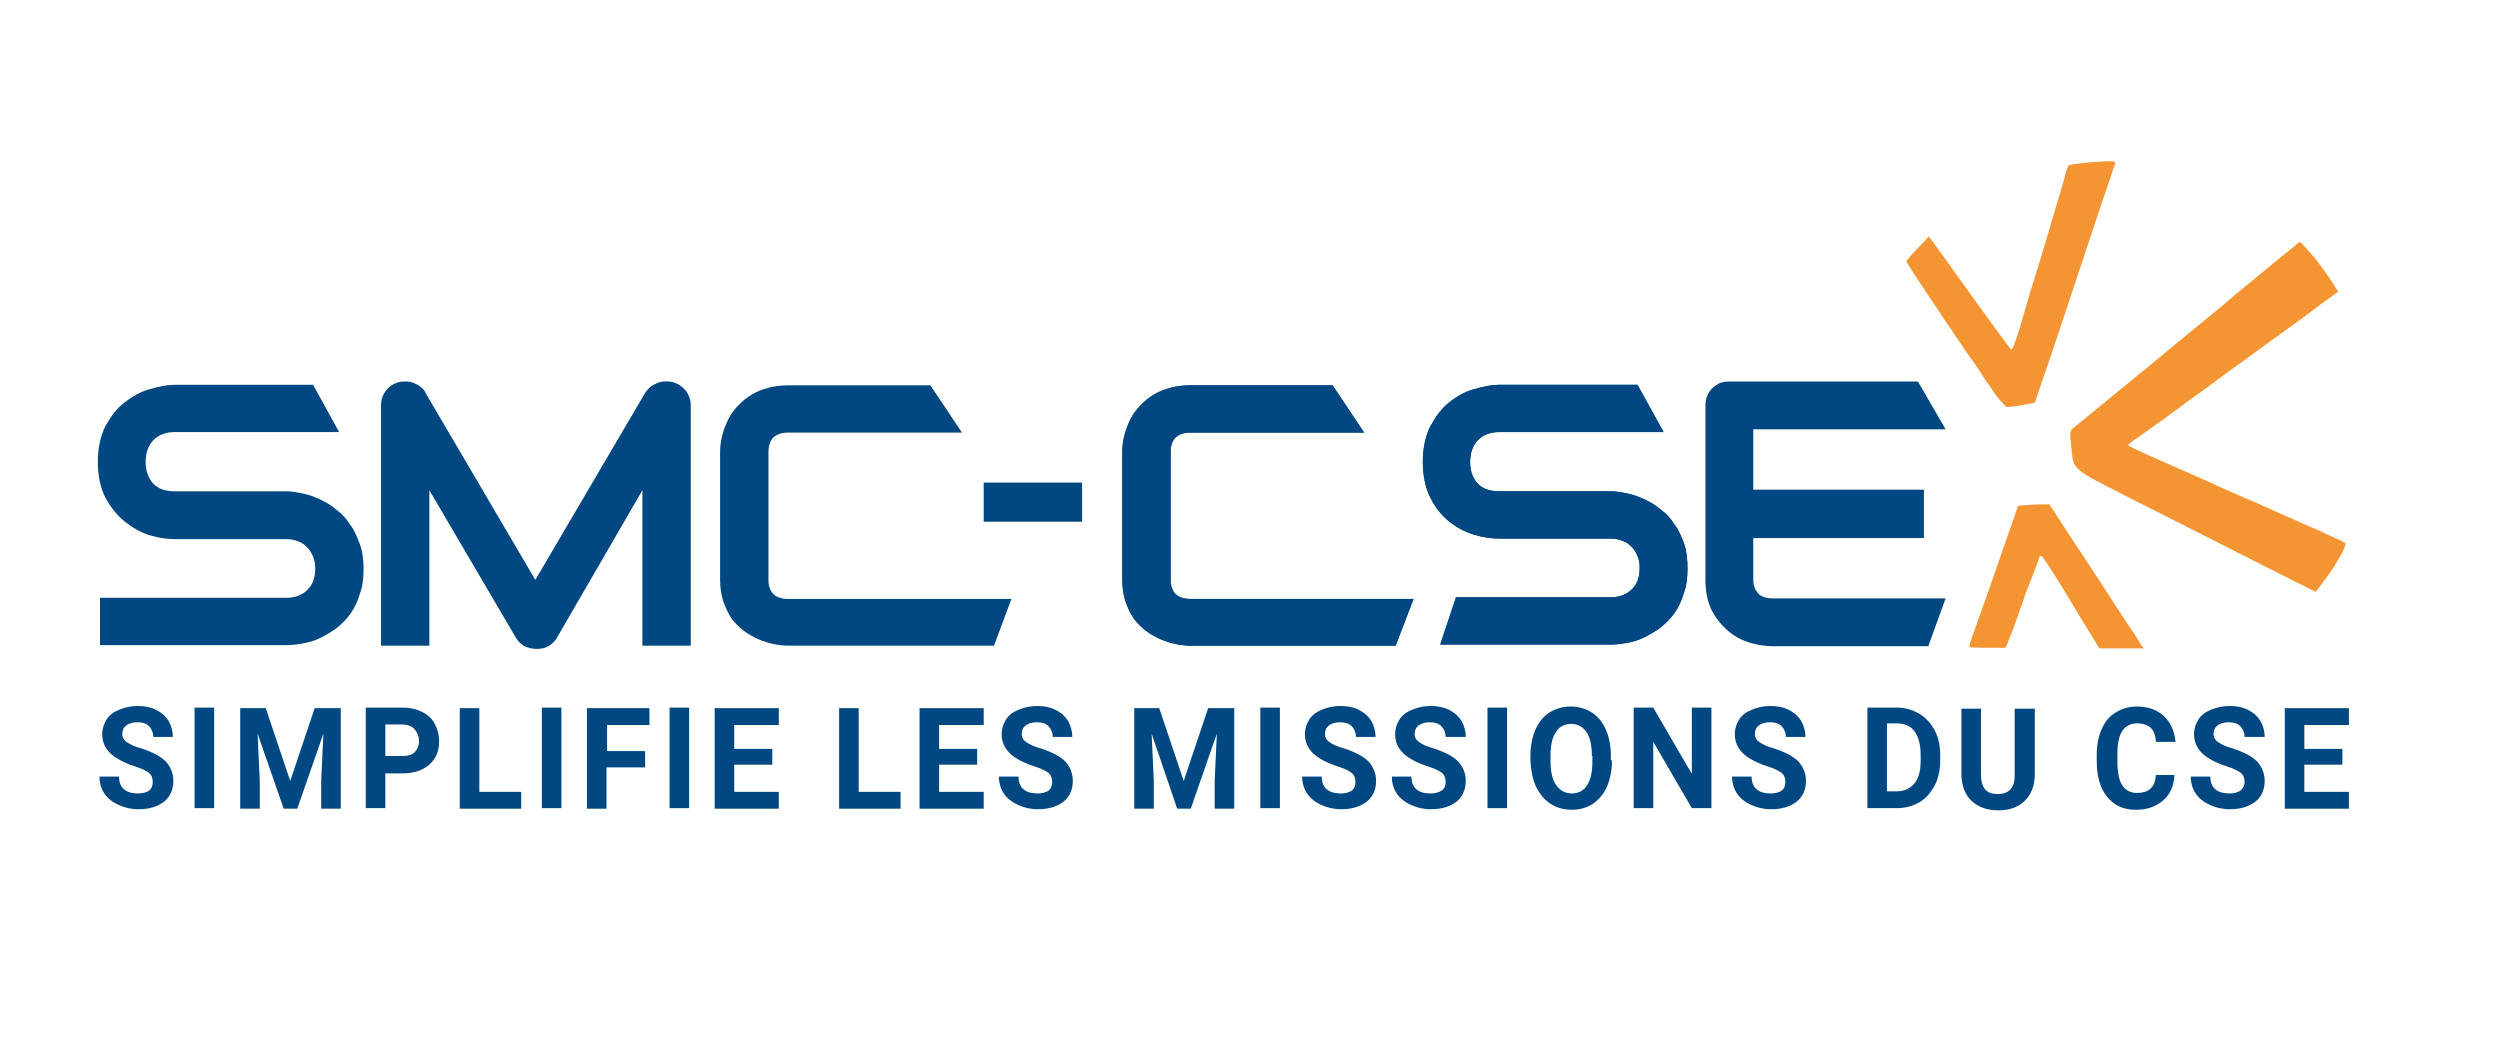 <?xml version="1.0" encoding="utf-8"?>
<!-- Generator: Adobe Illustrator 26.0.1, SVG Export Plug-In . SVG Version: 6.00 Build 0)  -->
<svg version="1.1" id="Calque_1" xmlns="http://www.w3.org/2000/svg" xmlns:xlink="http://www.w3.org/1999/xlink" x="0px" y="0px"
	 viewBox="0 0 460 192" style="enable-background:new 0 0 460 192;" xml:space="preserve">
<style type="text/css">
	.st0{fill:#014882;}
	.st1{fill:#F49433;}
</style>
<path class="st0" d="M127.1,118.8h-8.9V90.2l-15.7,27.1c-0.4,0.7-0.9,1.2-1.6,1.6c-0.7,0.4-1.4,0.5-2.2,0.5c-0.8,0-1.5-0.2-2.2-0.5
	c-0.7-0.4-1.2-0.9-1.6-1.6L79,90.2v28.6h-8.9V74.6c0-1,0.3-1.9,0.9-2.7c0.6-0.8,1.4-1.3,2.4-1.6c0.5-0.1,1-0.1,1.4-0.1
	c0.5,0,0.9,0.1,1.4,0.3c0.5,0.2,0.9,0.4,1.2,0.7c0.4,0.3,0.7,0.6,0.9,1.1l20.2,34.4l20.2-34.4c0.5-0.8,1.2-1.4,2.2-1.8
	c0.9-0.4,1.9-0.4,2.9-0.2c1,0.3,1.7,0.8,2.4,1.6c0.6,0.8,0.9,1.7,0.9,2.7V118.8z"/>
<path class="st0" d="M66.9,104.7c0,1.7-0.2,3.3-0.7,4.6c-0.4,1.4-1,2.6-1.7,3.6c-0.7,1-1.6,1.9-2.6,2.7c-1,0.7-2,1.3-3,1.8
	c-1,0.5-2.1,0.8-3.2,1c-1.1,0.2-2.1,0.3-3,0.3H18.4v-8.7h34.2c1.7,0,3-0.5,4-1.5c1-1,1.4-2.3,1.4-3.9c0-0.8-0.1-1.5-0.4-2.2
	c-0.3-0.7-0.6-1.2-1.1-1.7c-0.5-0.5-1-0.9-1.7-1.1c-0.7-0.3-1.4-0.4-2.2-0.4H32.2c-1.4,0-3-0.2-4.6-0.7C25.9,98,24.4,97.1,23,96
	c-1.4-1.1-2.6-2.6-3.6-4.4c-0.9-1.8-1.4-4-1.4-6.6c0-2.6,0.5-4.8,1.4-6.6c1-1.8,2.1-3.3,3.6-4.4c1.4-1.1,3-2,4.6-2.4
	c1.7-0.5,3.2-0.8,4.6-0.8h25.4l4.8,8.7H32.2c-1.7,0-3,0.5-4,1.5c-0.9,1-1.4,2.3-1.4,4c0,1.7,0.5,3,1.4,4c1,1,2.3,1.4,4,1.4h20.5
	c1,0,2,0.2,3,0.4c1.1,0.2,2.1,0.6,3.2,1.1c1.1,0.5,2.1,1.1,3,1.9c1,0.7,1.8,1.6,2.5,2.7c0.8,1,1.3,2.3,1.8,3.6
	C66.7,101.4,66.9,103,66.9,104.7z"/>
<path class="st0" d="M310.5,104.6c0,1.7-0.2,3.3-0.7,4.6c-0.4,1.4-1,2.6-1.7,3.6c-0.7,1-1.6,1.9-2.6,2.7c-1,0.7-2,1.3-3,1.8
	c-1,0.5-2.1,0.8-3.2,1c-1.1,0.2-2.1,0.3-3,0.3h-31.3l2.9-8.7h28.4c1.7,0,3-0.5,4-1.5c1-1,1.4-2.3,1.4-3.9c0-0.8-0.1-1.5-0.4-2.2
	c-0.3-0.7-0.6-1.2-1.1-1.7c-0.5-0.5-1-0.9-1.7-1.1c-0.7-0.3-1.4-0.4-2.2-0.4h-20.4c-1.4,0-3-0.2-4.6-0.7c-1.7-0.5-3.2-1.3-4.6-2.4
	c-1.4-1.1-2.6-2.6-3.5-4.4c-0.9-1.8-1.4-4-1.4-6.6c0-2.6,0.5-4.8,1.4-6.6c1-1.8,2.1-3.3,3.5-4.4c1.4-1.1,3-2,4.6-2.4
	c1.7-0.5,3.2-0.8,4.6-0.8h25.4l4.8,8.7h-30.2c-1.7,0-3,0.5-4,1.5c-0.9,1-1.4,2.3-1.4,4c0,1.7,0.5,3,1.4,4c1,1,2.3,1.4,4,1.4h20.5
	c1,0,2,0.2,3,0.4c1.1,0.2,2.1,0.6,3.2,1.1c1.1,0.5,2.1,1.1,3,1.9c1,0.7,1.8,1.6,2.5,2.7c0.8,1,1.3,2.3,1.8,3.6
	C310.3,101.3,310.5,102.9,310.5,104.6z"/>
<path class="st0" d="M310.5,104.6c0,1.7-0.2,3.3-0.7,4.6c-0.4,1.4-1,2.6-1.7,3.6c-0.7,1-1.6,1.9-2.6,2.7c-1,0.7-2,1.3-3,1.8
	c-1,0.5-2.1,0.8-3.2,1c-1.1,0.2-2.1,0.3-3,0.3h-31.3l2.9-8.7h28.4c1.7,0,3-0.5,4-1.5c1-1,1.4-2.3,1.4-3.9c0-0.8-0.1-1.5-0.4-2.2
	c-0.3-0.7-0.6-1.2-1.1-1.7c-0.5-0.5-1-0.9-1.7-1.1c-0.7-0.3-1.4-0.4-2.2-0.4h-20.4c-1.4,0-3-0.2-4.6-0.7c-1.7-0.5-3.2-1.3-4.6-2.4
	c-1.4-1.1-2.6-2.6-3.5-4.4c-0.9-1.8-1.4-4-1.4-6.6c0-2.6,0.5-4.8,1.4-6.6c1-1.8,2.1-3.3,3.5-4.4c1.4-1.1,3-2,4.6-2.4
	c1.7-0.5,3.2-0.8,4.6-0.8h25.4l4.8,8.7h-30.2c-1.7,0-3,0.5-4,1.5c-0.9,1-1.4,2.3-1.4,4c0,1.7,0.5,3,1.4,4c1,1,2.3,1.4,4,1.4h20.5
	c1,0,2,0.2,3,0.4c1.1,0.2,2.1,0.6,3.2,1.1c1.1,0.5,2.1,1.1,3,1.9c1,0.7,1.8,1.6,2.5,2.7c0.8,1,1.3,2.3,1.8,3.6
	C310.3,101.3,310.5,102.9,310.5,104.6z"/>
<path class="st0" d="M182.9,118.8H145c-0.8,0-1.7-0.1-2.7-0.3c-0.9-0.2-1.9-0.5-2.8-0.9c-0.9-0.4-1.8-0.9-2.6-1.5
	c-0.8-0.6-1.6-1.4-2.3-2.3c-0.6-0.9-1.1-2-1.5-3.1c-0.4-1.2-0.6-2.6-0.6-4V83.1c0-0.8,0.1-1.7,0.3-2.6c0.2-0.9,0.5-1.8,0.9-2.7
	c0.4-0.9,0.9-1.8,1.6-2.6c0.7-0.8,1.4-1.5,2.4-2.2c0.9-0.6,2-1.2,3.2-1.5c1.2-0.4,2.6-0.6,4.1-0.6h26.2l5.8,8.7h-32
	c-1.2,0-2,0.3-2.7,0.9c-0.6,0.6-0.9,1.5-0.9,2.7v23.5c0,1.1,0.3,2,0.9,2.6c0.6,0.6,1.5,0.9,2.7,0.9h41.1L182.9,118.8z"/>
<path class="st0" d="M256.8,118.8h-37.8c-0.8,0-1.7-0.1-2.7-0.3c-0.9-0.2-1.9-0.5-2.8-0.9c-0.9-0.4-1.8-0.9-2.6-1.5
	c-0.8-0.6-1.6-1.4-2.3-2.3c-0.6-0.9-1.1-2-1.5-3.1c-0.4-1.2-0.6-2.6-0.6-4V83.1c0-0.8,0.1-1.7,0.3-2.6c0.2-0.9,0.5-1.8,0.9-2.7
	c0.4-0.9,0.9-1.8,1.6-2.6c0.7-0.8,1.4-1.5,2.4-2.2c0.9-0.6,2-1.2,3.2-1.5c1.2-0.4,2.6-0.6,4.1-0.6h26.2l5.8,8.7h-32
	c-1.2,0-2,0.3-2.7,0.9c-0.6,0.6-0.9,1.5-0.9,2.7v23.5c0,1.1,0.3,2,0.9,2.6c0.6,0.6,1.5,0.9,2.7,0.9h41.1L256.8,118.8z"/>
<path class="st0" d="M256.8,118.8h-37.8c-0.8,0-1.7-0.1-2.7-0.3c-0.9-0.2-1.9-0.5-2.8-0.9c-0.9-0.4-1.8-0.9-2.6-1.5
	c-0.8-0.6-1.6-1.4-2.3-2.3c-0.6-0.9-1.1-2-1.5-3.1c-0.4-1.2-0.6-2.6-0.6-4V83.1c0-0.8,0.1-1.7,0.3-2.6c0.2-0.9,0.5-1.8,0.9-2.7
	c0.4-0.9,0.9-1.8,1.6-2.6c0.7-0.8,1.4-1.5,2.4-2.2c0.9-0.6,2-1.2,3.2-1.5c1.2-0.4,2.6-0.6,4.1-0.6h26.2l5.8,8.7h-32
	c-1.2,0-2,0.3-2.7,0.9c-0.6,0.6-0.9,1.5-0.9,2.7v23.5c0,1.1,0.3,2,0.9,2.6c0.6,0.6,1.5,0.9,2.7,0.9h41.1L256.8,118.8z"/>
<path class="st0" d="M354,99h-33.7v-8.9H354V99z M354.8,118.9h-28.7c-1.2,0-2.6-0.2-4-0.6c-1.4-0.4-2.8-1.1-4-2.1
	c-1.2-1-2.3-2.3-3.1-3.8c-0.8-1.6-1.2-3.5-1.2-5.8V74.6c0-0.6,0.1-1.2,0.3-1.7c0.2-0.5,0.5-1,0.9-1.4c0.4-0.4,0.9-0.7,1.4-1
	c0.5-0.2,1.1-0.3,1.8-0.3h34.7L358,79h-35.4v27.5c0,1.2,0.3,2,0.9,2.7c0.6,0.6,1.5,0.9,2.7,0.9H358L354.8,118.9z"/>
<path class="st0" d="M28.1,143.9c0-0.7-0.2-1.3-0.7-1.7c-0.5-0.4-1.4-0.8-2.6-1.2c-1.3-0.4-2.3-0.9-3-1.3c-2-1.1-3-2.7-3-4.6
	c0-1,0.3-1.9,0.8-2.7c0.5-0.8,1.3-1.4,2.3-1.8c1-0.4,2.1-0.7,3.4-0.7c1.3,0,2.4,0.2,3.4,0.7c1,0.5,1.7,1.1,2.3,2
	c0.5,0.9,0.8,1.9,0.8,3h-3.6c0-0.8-0.3-1.5-0.8-2c-0.5-0.5-1.2-0.7-2.1-0.7c-0.9,0-1.6,0.2-2.1,0.6c-0.5,0.4-0.7,0.9-0.7,1.6
	c0,0.6,0.3,1.1,0.9,1.5c0.6,0.4,1.4,0.8,2.6,1.1c2.1,0.7,3.6,1.5,4.5,2.4c0.9,1,1.4,2.2,1.4,3.6c0,1.6-0.6,2.9-1.7,3.8
	c-1.2,0.9-2.7,1.4-4.7,1.4c-1.4,0-2.6-0.3-3.7-0.8c-1.1-0.5-2-1.2-2.6-2.1c-0.6-0.9-0.9-2-0.9-3.1h3.6c0,2,1.2,3.1,3.5,3.1
	c0.9,0,1.5-0.2,2-0.5C27.9,145.1,28.1,144.6,28.1,143.9z"/>
<path class="st0" d="M39.4,148.7h-3.6v-18.5h3.6V148.7z"/>
<path class="st0" d="M48.9,130.3l4.5,13.4l4.5-13.4h4.8v18.5h-3.6v-5.1l0.4-8.7l-4.8,13.8h-2.5L47.4,135l0.4,8.7v5.1h-3.6v-18.5
	H48.9z"/>
<path class="st0" d="M70.9,142.2v6.5h-3.6v-18.5h6.9c1.3,0,2.5,0.3,3.5,0.8c1,0.5,1.8,1.2,2.3,2.2c0.5,0.9,0.8,2,0.8,3.2
	c0,1.8-0.6,3.2-1.8,4.3c-1.2,1-2.8,1.6-4.9,1.6H70.9z M70.9,139.1h3.2c1,0,1.7-0.2,2.2-0.7c0.5-0.5,0.8-1.2,0.8-2
	c0-0.9-0.3-1.6-0.8-2.2c-0.5-0.6-1.2-0.8-2.1-0.9h-3.3V139.1z"/>
<path class="st0" d="M88.2,145.7h7.7v3.1H84.6v-18.5h3.6V145.7z"/>
<path class="st0" d="M103.3,148.7h-3.6v-18.5h3.6V148.7z"/>
<path class="st0" d="M118.6,141.2h-7v7.6H108v-18.5h11.5v3.1h-7.8v4.8h7V141.2z"/>
<path class="st0" d="M126.8,148.7h-3.6v-18.5h3.6V148.7z"/>
<path class="st0" d="M142.1,140.7h-7v5h8.2v3.1h-11.8v-18.5h11.8v3.1h-8.2v4.4h7V140.7z"/>
<path class="st0" d="M158,145.7h7.7v3.1h-11.3v-18.5h3.6V145.7z"/>
<path class="st0" d="M179.8,140.7h-7v5h8.2v3.1h-11.8v-18.5h11.8v3.1h-8.2v4.4h7V140.7z"/>
<path class="st0" d="M193.6,143.9c0-0.7-0.2-1.3-0.7-1.7c-0.5-0.4-1.4-0.8-2.6-1.2c-1.3-0.4-2.3-0.9-3-1.3c-2-1.1-3-2.7-3-4.6
	c0-1,0.3-1.9,0.8-2.7c0.5-0.8,1.3-1.4,2.3-1.8c1-0.4,2.1-0.7,3.4-0.7c1.3,0,2.4,0.2,3.4,0.7c1,0.5,1.7,1.1,2.3,2
	c0.5,0.9,0.8,1.9,0.8,3h-3.6c0-0.8-0.3-1.5-0.8-2c-0.5-0.5-1.2-0.7-2.1-0.7c-0.9,0-1.6,0.2-2.1,0.6c-0.5,0.4-0.7,0.9-0.7,1.6
	c0,0.6,0.3,1.1,0.9,1.5c0.6,0.4,1.4,0.8,2.6,1.1c2.1,0.7,3.6,1.5,4.5,2.4c0.9,1,1.4,2.2,1.4,3.6c0,1.6-0.6,2.9-1.7,3.8
	c-1.2,0.9-2.7,1.4-4.7,1.4c-1.4,0-2.6-0.3-3.7-0.8c-1.1-0.5-2-1.2-2.6-2.1c-0.6-0.9-0.9-2-0.9-3.1h3.6c0,2,1.2,3.1,3.5,3.1
	c0.9,0,1.5-0.2,2-0.5C193.4,145.1,193.6,144.6,193.6,143.9z"/>
<path class="st0" d="M213.3,130.3l4.5,13.4l4.5-13.4h4.8v18.5h-3.6v-5.1l0.4-8.7l-4.8,13.8h-2.5l-4.7-13.8l0.4,8.7v5.1h-3.6v-18.5
	H213.3z"/>
<path class="st0" d="M235.5,148.7h-3.6v-18.5h3.6V148.7z"/>
<path class="st0" d="M249.4,143.9c0-0.7-0.2-1.3-0.7-1.7c-0.5-0.4-1.4-0.8-2.6-1.2c-1.3-0.4-2.3-0.9-3-1.3c-2-1.1-3-2.7-3-4.6
	c0-1,0.3-1.9,0.8-2.7c0.5-0.8,1.3-1.4,2.3-1.8c1-0.4,2.1-0.7,3.4-0.7c1.3,0,2.4,0.2,3.4,0.7c1,0.5,1.7,1.1,2.3,2
	c0.5,0.9,0.8,1.9,0.8,3h-3.6c0-0.8-0.3-1.5-0.8-2c-0.5-0.5-1.2-0.7-2.1-0.7c-0.9,0-1.6,0.2-2.1,0.6c-0.5,0.4-0.7,0.9-0.7,1.6
	c0,0.6,0.3,1.1,0.9,1.5c0.6,0.4,1.4,0.8,2.6,1.1c2.1,0.7,3.6,1.5,4.5,2.4c0.9,1,1.4,2.2,1.4,3.6c0,1.6-0.6,2.9-1.7,3.8
	c-1.2,0.9-2.7,1.4-4.7,1.4c-1.4,0-2.6-0.3-3.7-0.8c-1.1-0.5-2-1.2-2.6-2.1c-0.6-0.9-0.9-2-0.9-3.1h3.6c0,2,1.2,3.1,3.5,3.1
	c0.9,0,1.5-0.2,2-0.5C249.2,145.1,249.4,144.6,249.4,143.9z"/>
<path class="st0" d="M266,143.9c0-0.7-0.2-1.3-0.7-1.7c-0.5-0.4-1.4-0.8-2.6-1.2c-1.3-0.4-2.3-0.9-3-1.3c-2-1.1-3-2.7-3-4.6
	c0-1,0.3-1.9,0.8-2.7c0.5-0.8,1.3-1.4,2.3-1.8c1-0.4,2.1-0.7,3.4-0.7c1.3,0,2.4,0.2,3.4,0.7c1,0.5,1.7,1.1,2.3,2
	c0.5,0.9,0.8,1.9,0.8,3H266c0-0.8-0.3-1.5-0.8-2c-0.5-0.5-1.2-0.7-2.1-0.7c-0.9,0-1.6,0.2-2.1,0.6c-0.5,0.4-0.7,0.9-0.7,1.6
	c0,0.6,0.3,1.1,0.9,1.5c0.6,0.4,1.4,0.8,2.6,1.1c2.1,0.7,3.6,1.5,4.5,2.4c0.9,1,1.4,2.2,1.4,3.6c0,1.6-0.6,2.9-1.7,3.8
	c-1.2,0.9-2.7,1.4-4.7,1.4c-1.4,0-2.6-0.3-3.7-0.8c-1.1-0.5-2-1.2-2.6-2.1c-0.6-0.9-0.9-2-0.9-3.1h3.6c0,2,1.2,3.1,3.5,3.1
	c0.9,0,1.5-0.2,2-0.5C265.8,145.1,266,144.6,266,143.9z"/>
<path class="st0" d="M277.3,148.7h-3.6v-18.5h3.6V148.7z"/>
<path class="st0" d="M296.6,139.9c0,1.8-0.3,3.4-0.9,4.8c-0.6,1.4-1.5,2.4-2.6,3.2c-1.1,0.7-2.4,1.1-3.9,1.1c-1.5,0-2.8-0.4-3.9-1.1
	c-1.1-0.7-2-1.8-2.7-3.2c-0.6-1.4-0.9-2.9-1-4.7v-0.9c0-1.8,0.3-3.4,0.9-4.8c0.6-1.4,1.5-2.5,2.6-3.2c1.1-0.7,2.5-1.1,3.9-1.1
	c1.5,0,2.8,0.4,3.9,1.1c1.1,0.7,2,1.8,2.6,3.2c0.6,1.4,0.9,3,0.9,4.8V139.9z M292.9,139.1c0-1.9-0.3-3.4-1-4.4
	c-0.7-1-1.6-1.5-2.8-1.5c-1.2,0-2.2,0.5-2.8,1.5c-0.7,1-1,2.4-1,4.4v0.9c0,1.9,0.3,3.4,1,4.4c0.7,1,1.6,1.6,2.9,1.6
	c1.2,0,2.2-0.5,2.8-1.5c0.7-1,1-2.5,1-4.4V139.1z"/>
<path class="st0" d="M314.9,148.7h-3.6l-7.1-12.2v12.2h-3.6v-18.5h3.6l7.1,12.2v-12.2h3.6V148.7z"/>
<path class="st0" d="M328.5,143.9c0-0.7-0.2-1.3-0.7-1.7c-0.5-0.4-1.4-0.8-2.6-1.2c-1.3-0.4-2.3-0.9-3-1.3c-2-1.1-3-2.7-3-4.6
	c0-1,0.3-1.9,0.8-2.7c0.5-0.8,1.3-1.4,2.3-1.8c1-0.4,2.1-0.7,3.4-0.7c1.3,0,2.4,0.2,3.4,0.7c1,0.5,1.7,1.1,2.3,2
	c0.5,0.9,0.8,1.9,0.8,3h-3.6c0-0.8-0.3-1.5-0.8-2c-0.5-0.5-1.2-0.7-2.1-0.7c-0.9,0-1.6,0.2-2.1,0.6c-0.5,0.4-0.7,0.9-0.7,1.6
	c0,0.6,0.3,1.1,0.9,1.5c0.6,0.4,1.4,0.8,2.6,1.1c2.1,0.7,3.6,1.5,4.5,2.4c0.9,1,1.4,2.2,1.4,3.6c0,1.6-0.6,2.9-1.7,3.8
	c-1.2,0.9-2.7,1.4-4.7,1.4c-1.4,0-2.6-0.3-3.7-0.8c-1.1-0.5-2-1.2-2.6-2.1c-0.6-0.9-0.9-2-0.9-3.1h3.6c0,2,1.2,3.1,3.5,3.1
	c0.9,0,1.5-0.2,2-0.5C328.3,145.1,328.5,144.6,328.5,143.9z"/>
<path class="st0" d="M343.6,148.7v-18.5h5.4c1.5,0,2.9,0.4,4.1,1.1c1.2,0.7,2.2,1.8,2.9,3.1c0.7,1.3,1,2.9,1,4.6v0.9
	c0,1.7-0.3,3.2-1,4.6c-0.7,1.3-1.6,2.4-2.8,3.1c-1.2,0.7-2.6,1.1-4.2,1.1H343.6z M347.2,133.3v12.3h1.8c1.4,0,2.5-0.5,3.3-1.5
	c0.8-1,1.1-2.4,1.1-4.2v-1c0-1.9-0.4-3.3-1.1-4.3c-0.7-1-1.8-1.5-3.3-1.5H347.2z"/>
<path class="st0" d="M374.4,130.3v12.2c0,2-0.6,3.6-1.8,4.8c-1.2,1.2-2.8,1.8-4.9,1.8c-2.1,0-3.7-0.6-4.9-1.7
	c-1.2-1.1-1.8-2.7-1.9-4.7v-12.3h3.6v12.2c0,1.2,0.3,2.1,0.8,2.7c0.6,0.6,1.3,0.8,2.3,0.8c2,0,3.1-1.1,3.1-3.4v-12.3H374.4z"/>
<path class="st0" d="M400.1,142.6c-0.1,2-0.8,3.6-2.1,4.7c-1.3,1.1-2.9,1.7-5,1.7c-2.3,0-4-0.8-5.3-2.4c-1.3-1.6-1.9-3.8-1.9-6.6
	v-1.1c0-1.8,0.3-3.3,0.9-4.7c0.6-1.4,1.4-2.4,2.6-3.1c1.1-0.7,2.4-1.1,3.9-1.1c2,0,3.7,0.6,4.9,1.7c1.2,1.1,2,2.7,2.2,4.8h-3.6
	c-0.1-1.2-0.4-2.1-1-2.6c-0.5-0.5-1.4-0.8-2.5-0.8c-1.2,0-2.1,0.5-2.7,1.4c-0.6,0.9-0.9,2.3-0.9,4.2v1.4c0,2,0.3,3.5,0.9,4.4
	c0.6,0.9,1.5,1.4,2.7,1.4c1.1,0,2-0.3,2.5-0.8c0.6-0.5,0.9-1.4,1-2.5H400.1z"/>
<path class="st0" d="M413,143.9c0-0.7-0.2-1.3-0.7-1.7c-0.5-0.4-1.4-0.8-2.6-1.2c-1.3-0.4-2.3-0.9-3-1.3c-2-1.1-3-2.7-3-4.6
	c0-1,0.3-1.9,0.8-2.7c0.5-0.8,1.3-1.4,2.3-1.8c1-0.4,2.1-0.7,3.4-0.7c1.3,0,2.4,0.2,3.4,0.7c1,0.5,1.7,1.1,2.3,2
	c0.5,0.9,0.8,1.9,0.8,3H413c0-0.8-0.3-1.5-0.8-2c-0.5-0.5-1.2-0.7-2.1-0.7c-0.9,0-1.6,0.2-2.1,0.6c-0.5,0.4-0.7,0.9-0.7,1.6
	c0,0.6,0.3,1.1,0.9,1.5c0.6,0.4,1.4,0.8,2.6,1.1c2.1,0.7,3.6,1.5,4.5,2.4c0.9,1,1.4,2.2,1.4,3.6c0,1.6-0.6,2.9-1.7,3.8
	c-1.2,0.9-2.7,1.4-4.7,1.4c-1.4,0-2.6-0.3-3.7-0.8c-1.1-0.5-2-1.2-2.6-2.1c-0.6-0.9-0.9-2-0.9-3.1h3.6c0,2,1.2,3.1,3.5,3.1
	c0.9,0,1.5-0.2,2-0.5C412.7,145.1,413,144.6,413,143.9z"/>
<path class="st0" d="M431,140.7h-7v5h8.2v3.1h-11.8v-18.5h11.8v3.1h-8.2v4.4h7V140.7z"/>
<rect x="181" y="88.8" class="st0" width="18.1" height="7.2"/>
<g id="layer1">
	<path class="st1" d="M389.2,30c0,0.1-1.2,3.6-2.6,7.7c-4.4,13.2-9.3,28.1-10.8,32.3l-1.4,4.1l-1.6,0.3c-0.9,0.2-2.1,0.4-2.6,0.4
		l-1,0.1l-0.6-0.6c-0.5-0.5-1.5-1.7-2.1-2.7c-0.1-0.2-0.4-0.6-0.7-1c-0.3-0.4-1-1.4-1.6-2.4c-0.6-1-1.7-2.4-2.3-3.3
		c-1.6-2.3-6.2-9.2-8-11.9c-2.6-3.9-3.1-4.8-3.1-4.9c0-0.2,1.4-1.8,3-3.4l1.1-1.2l0.3,0.4c0.3,0.4,3.8,5.2,8.5,11.8
		c3.7,5.1,6.2,8.6,6.4,8.6c0.1,0,0.2-0.2,0.3-0.4c0.2-0.4,1.4-3.9,1.6-4.8c0.1-0.3,0.5-1.7,0.9-3.1c0.4-1.4,1-3.4,1.3-4.3
		c0.8-2.5,1.4-4.6,1.8-5.9c0.2-0.6,0.6-2,0.9-3c1.1-3.8,2.2-7.4,2.6-8.8c0.2-0.5,0.4-1.5,0.6-2.2c0.3-0.9,0.4-1.3,0.6-1.4
		c0.5-0.2,3.9-0.6,6.3-0.7c1,0,1.5-0.1,1.8,0C389.2,29.8,389.3,29.9,389.2,30z"/>
	<path class="st1" d="M394.5,119.3l-4.1,0h-4.1l-0.4-0.6c-0.2-0.3-1.7-2.8-3.3-5.4c-1.6-2.7-3.3-5.5-3.8-6.3c-0.5-0.8-1.3-2-1.8-2.8
		c-1.4-2.2-1.6-2.3-1.9-1.3c-0.1,0.4-0.5,1.5-0.9,2.5c-0.4,1-0.9,2.3-1.1,2.8c-0.2,0.5-0.6,1.5-0.8,2.3c-0.3,0.7-0.7,1.8-0.9,2.5
		c-0.7,2-1.2,3.3-1.4,3.8c-0.1,0.2-0.3,0.7-0.4,1c-0.1,0.3-0.3,0.8-0.4,1l-0.2,0.4l-3.1,0c-1.7,0-3.2-0.1-3.4-0.1
		c-0.2-0.1-0.2-0.3,0.4-2c0.8-2.2,2.7-7.6,3.2-9c0.2-0.5,1-2.9,1.8-5.2c2.6-7.4,3.4-9.7,3.4-9.8c0.1-0.1,3.3-0.3,4.7-0.3l1.1,0
		l3.3,5.1c3.4,5.2,5,7.5,8,12.2c0.9,1.4,2.5,3.8,3.4,5.2c1,1.4,1.9,2.9,2.1,3.3L394.5,119.3z"/>
	<path class="st1" d="M429.3,104.5c-0.6,1-3.2,4.4-3.2,4.4c0,0-3-1.5-6.6-3.3c-13.5-6.8-18.7-9.5-25.7-13
		c-9.7-4.9-10.2-5.2-11.4-6.3c-0.9-0.9-1-1.2-1.3-4.1c-0.3-3.1-0.3-2.9,0.7-3.7c0.9-0.7,6.6-5.4,9.4-7.7c1-0.8,2.7-2.2,3.8-3.1
		c2.8-2.3,9.3-7.7,11.9-9.8c1.2-1,3.2-2.6,4.4-3.7c2.2-1.8,2.9-2.4,9-7.4c1.6-1.3,2.9-2.3,2.9-2.3c0.2,0.1,2.2,2.3,3.2,3.6
		c1.1,1.4,2.7,3.7,3.4,4.9l0.4,0.7l-1.1,0.8c-0.6,0.4-3.2,2.3-5.7,4.2c-5,3.6-5.8,4.2-9.1,6.6c-2.6,1.9-5.7,4.1-8.6,6.3
		c-2.7,1.9-3,2.1-5.1,3.7c-0.9,0.7-2,1.4-2.3,1.7c-0.4,0.3-1.6,1.1-2.7,1.9c-1.1,0.8-2.3,1.7-2.7,1.9c-0.4,0.3-0.8,0.6-1,0.8
		l-0.4,0.3l0.5,0.3c0.5,0.3,3.8,1.8,6.1,2.8c2.1,0.9,2.5,1.1,5,2.2c2.5,1.1,3,1.3,4.9,2.2c2.9,1.3,5.2,2.3,7.1,3.1
		c4.7,2.1,6,2.7,7.2,3.2c1.5,0.7,4.9,2.1,5.8,2.6c0.4,0.2,1.3,0.6,2,0.9c0.7,0.3,1.3,0.6,1.4,0.7
		C431.9,100.1,430.5,102.7,429.3,104.5z"/>
</g>
</svg>
